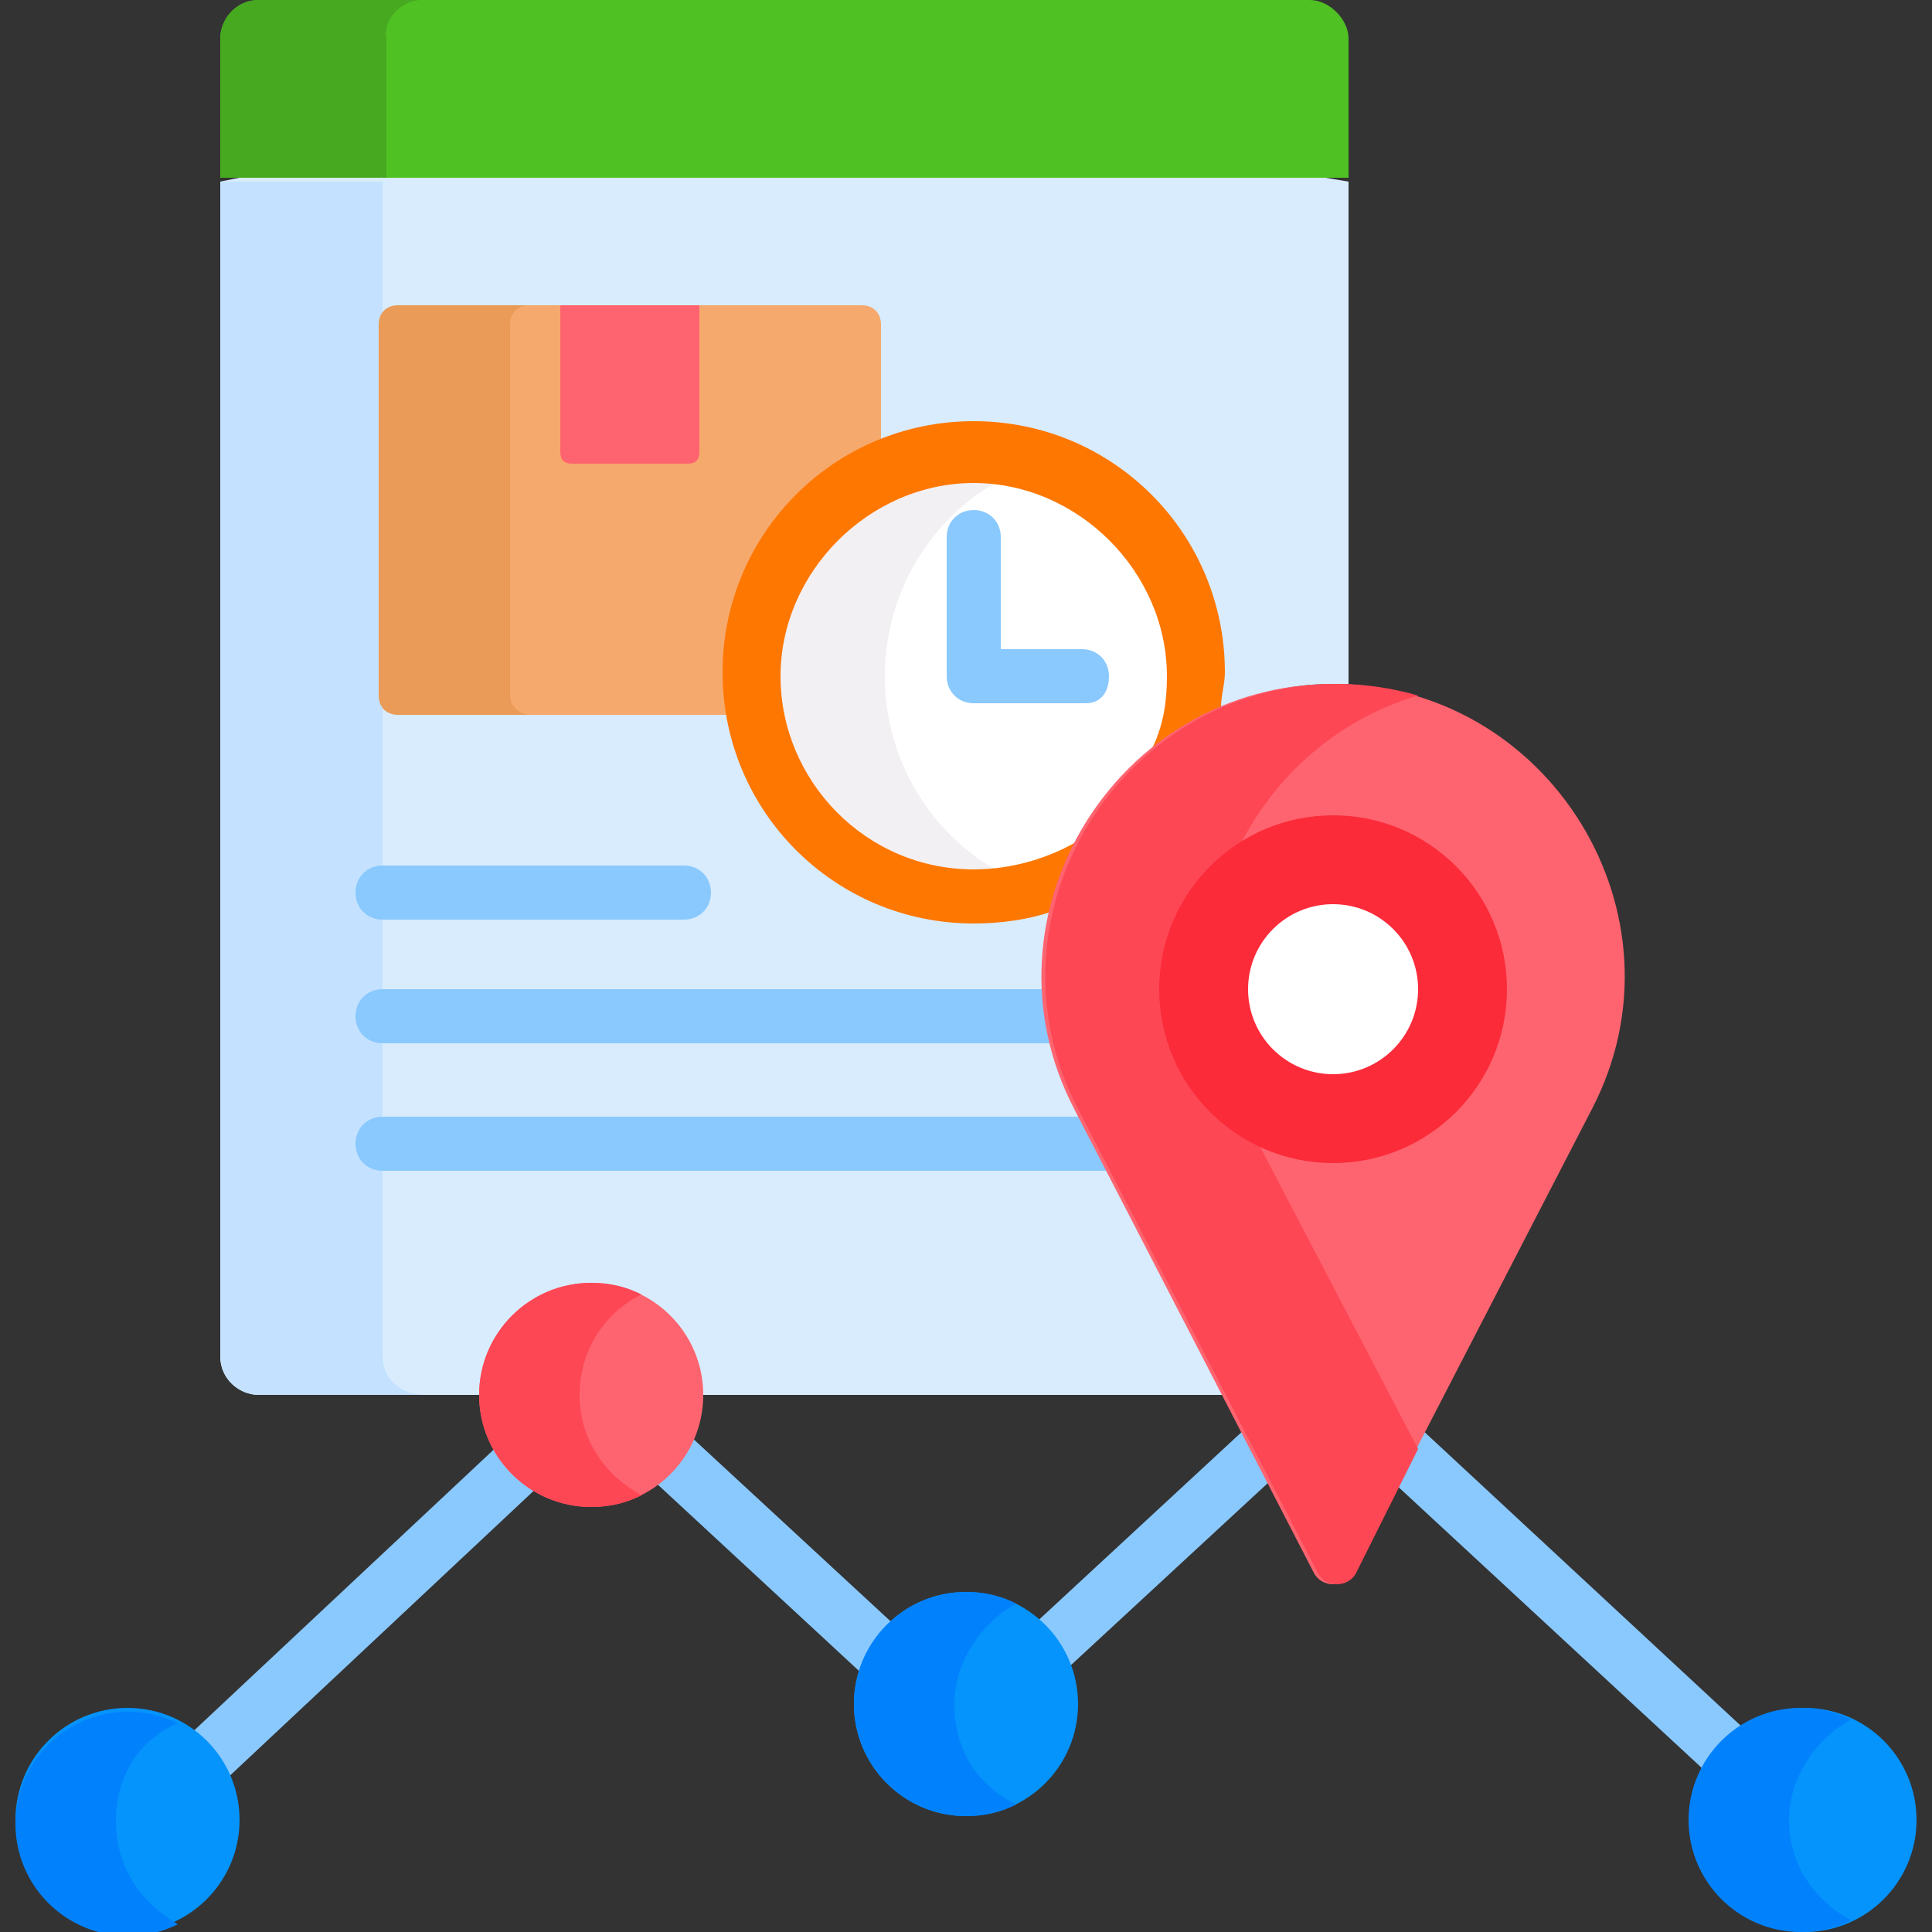 <?xml version="1.0" encoding="utf-8"?>
<!-- Generator: Adobe Illustrator 25.4.1, SVG Export Plug-In . SVG Version: 6.00 Build 0)  -->
<svg version="1.1" id="Capa_1" xmlns="http://www.w3.org/2000/svg" xmlns:xlink="http://www.w3.org/1999/xlink" x="0px" y="0px"
	 width="50px" height="50px" viewBox="0 0 50 50" style="enable-background:new 0 0 50 50;" xml:space="preserve">
<rect x="0" y="0" width="50" height="50" fill="#333333" stroke="none"/>
<style type="text/css">
	.st0{fill:#D8ECFE;}
	.st1{fill:#C4E2FF;}
	.st2{fill:#4FC123;}
	.st3{fill:#47A920;}
	.st4{fill:#8AC9FE;}
	.st5{fill:#F6A96C;}
	.st6{fill:#EA9B58;}
	.st7{fill:#FE646F;}
	.st8{fill:#FFFFFF;}
	.st9{fill:#F3F0F3;}
	.st10{fill:#FE7701;}
	.st11{fill:#0593FC;}
	.st12{fill:#0182FC;}
	.st13{fill:#FD4755;}
	.st14{fill:#FB2B3A;}
</style>
<g>
	<path class="st0" d="M27.9,28.6c-1.2-2.3-1.1-5,0.3-7.3c1.4-2.2,3.7-3.6,6.3-3.6c0.1,0,0.3,0,0.4,0V4.7l-0.6-0.1H6.2L5.7,4.7v30.4
		c0,0.6,0.5,1,1,1h25.1L27.9,28.6z"/>
	<g>
		<path class="st1" d="M9.9,35.1V4.7H5.7v30.4c0,0.6,0.5,1,1,1h4.3C10.4,36.1,9.9,35.7,9.9,35.1z"/>
	</g>
	<g>
		<path class="st2" d="M33.9,0H6.7c-0.6,0-1,0.5-1,1v3.6h29.2V1C34.9,0.5,34.4,0,33.9,0z"/>
	</g>
	<g>
		<path class="st3" d="M10.9,0H6.7c-0.6,0-1,0.5-1,1v3.6h4.3V1C9.9,0.5,10.4,0,10.9,0z"/>
	</g>
	<g>
		<g>
			<path class="st4" d="M17.7,23.8H9.9c-0.4,0-0.7-0.3-0.7-0.7s0.3-0.7,0.7-0.7h7.8c0.4,0,0.7,0.3,0.7,0.7S18.1,23.8,17.7,23.8z"/>
		</g>
		<g>
			<path class="st4" d="M27.1,25.6H9.9c-0.4,0-0.7,0.3-0.7,0.7c0,0.4,0.3,0.7,0.7,0.7h17.5C27.2,26.6,27.1,26.1,27.1,25.6z"/>
			<path class="st4" d="M28.1,28.9H9.9c-0.4,0-0.7,0.3-0.7,0.7s0.3,0.7,0.7,0.7h19L28.1,28.9z"/>
		</g>
	</g>
	<g>
		<g>
			<path class="st5" d="M19.5,17.5c0-2.3,1.3-4.3,3.3-5.2V8.4c0-0.3-0.2-0.5-0.5-0.5H10.4c-0.3,0-0.5,0.2-0.5,0.5V18
				c0,0.3,0.2,0.5,0.5,0.5h9.2C19.5,18.2,19.5,17.9,19.5,17.5L19.5,17.5z"/>
			<g>
				<path class="st6" d="M13.2,18V8.4c0-0.3,0.2-0.5,0.5-0.5h-3.4c-0.3,0-0.5,0.2-0.5,0.5V18c0,0.3,0.2,0.5,0.5,0.5h3.4
					C13.5,18.5,13.2,18.3,13.2,18L13.2,18z"/>
			</g>
			<g>
				<path class="st7" d="M17.8,12h-3c-0.2,0-0.3-0.1-0.3-0.3V7.9h3.6v3.8C18.1,11.9,18,12,17.8,12z"/>
			</g>
		</g>
		<path class="st8" d="M28.2,21.4c0.7-1.1,1.6-2,2.6-2.6c0.1-0.4,0.1-0.8,0.1-1.3c0-3.2-2.6-5.8-5.8-5.8s-5.8,2.6-5.8,5.8
			s2.6,5.8,5.8,5.8c0.8,0,1.6-0.2,2.3-0.5C27.7,22.3,27.9,21.8,28.2,21.4z"/>
		<g>
			<path class="st9" d="M22.9,17.5c0-2.6,1.7-4.8,4-5.5c-0.5-0.2-1.1-0.3-1.7-0.3c-3.2,0-5.8,2.6-5.8,5.8c0,3.2,2.6,5.8,5.8,5.8
				c0.6,0,1.2-0.1,1.7-0.3C24.6,22.3,22.9,20.1,22.9,17.5L22.9,17.5z"/>
		</g>
		<path class="st10" d="M28,21.7c-0.8,0.5-1.8,0.8-2.8,0.8c-2.8,0-5-2.3-5-5s2.3-5,5-5s5,2.3,5,5c0,0.7-0.1,1.3-0.4,1.9
			c0.5-0.4,1.2-0.8,1.8-1.1c0-0.3,0.1-0.6,0.1-0.9c0-3.6-2.9-6.5-6.5-6.5s-6.5,2.9-6.5,6.5s2.9,6.5,6.5,6.5c0.7,0,1.4-0.1,2-0.3
			C27.4,23,27.7,22.3,28,21.7z"/>
		<g>
			<path class="st4" d="M28.1,18.2h-2.9c-0.4,0-0.7-0.3-0.7-0.7v-3.6c0-0.4,0.3-0.7,0.7-0.7c0.4,0,0.7,0.3,0.7,0.7v2.9h2.1
				c0.4,0,0.7,0.3,0.7,0.7S28.5,18.2,28.1,18.2z"/>
		</g>
	</g>
	<g>
		<g>
			<path class="st4" d="M23.2,42.1l-5.3-4.9c-0.2,0.5-0.5,0.9-0.9,1.2l5.4,5C22.5,42.8,22.8,42.4,23.2,42.1z"/>
			<path class="st4" d="M12.9,37.4l-8,7.5c0.4,0.3,0.8,0.6,1,1.1l8-7.5C13.4,38.2,13.1,37.8,12.9,37.4z"/>
			<path class="st4" d="M45.2,44.8L36.8,37l-0.7,1.4l8.1,7.5C44.4,45.5,44.8,45.1,45.2,44.8z"/>
			<path class="st4" d="M32.2,37l-5.4,5c0.4,0.3,0.7,0.8,0.8,1.2l5.3-4.9L32.2,37z"/>
		</g>
		<g>
			<g>
				<circle class="st11" cx="46.7" cy="47.1" r="2.9"/>
			</g>
			<g>
				<path class="st12" d="M46.3,47.1c0-1.1,0.7-2.1,1.6-2.6c-0.4-0.2-0.8-0.3-1.3-0.3c-1.6,0-2.9,1.3-2.9,2.9c0,1.6,1.3,2.9,2.9,2.9
					c0.5,0,0.9-0.1,1.3-0.3C47,49.2,46.3,48.3,46.3,47.1z"/>
			</g>
			<g>
				<circle class="st11" cx="3.3" cy="47.1" r="2.9"/>
			</g>
			<g>
				<path class="st12" d="M3,47.1C3,46,3.6,45,4.6,44.6c-0.4-0.2-0.8-0.3-1.3-0.3c-1.6,0-2.9,1.3-2.9,2.9c0,1.6,1.3,2.9,2.9,2.9
					c0.5,0,0.9-0.1,1.3-0.3C3.6,49.2,3,48.3,3,47.1z"/>
			</g>
		</g>
		<g>
			<circle class="st11" cx="25" cy="44.1" r="2.9"/>
		</g>
		<g>
			<path class="st12" d="M24.7,44.1c0-1.1,0.7-2.1,1.6-2.6c-0.4-0.2-0.8-0.3-1.3-0.3c-1.6,0-2.9,1.3-2.9,2.9c0,1.6,1.3,2.9,2.9,2.9
				c0.5,0,0.9-0.1,1.3-0.3C25.3,46.2,24.7,45.3,24.7,44.1z"/>
		</g>
		<g>
			<circle class="st7" cx="15.3" cy="36.1" r="2.9"/>
		</g>
		<g>
			<path class="st13" d="M15,36.1c0-1.1,0.6-2.1,1.6-2.6c-0.4-0.2-0.8-0.3-1.3-0.3c-1.6,0-2.9,1.3-2.9,2.9c0,1.6,1.3,2.9,2.9,2.9
				c0.5,0,0.9-0.1,1.3-0.3C15.7,38.2,15,37.3,15,36.1z"/>
		</g>
		<g>
			<g>
				<path class="st7" d="M35,40.7l6.2-12c2.6-5-1.1-11-6.7-11s-9.3,6-6.7,11l6.2,12C34.2,41.1,34.8,41.1,35,40.7z"/>
			</g>
			<g>
				<path class="st13" d="M32.1,28.7c-2.2-4.3,0.2-9.4,4.6-10.7c-0.7-0.2-1.4-0.3-2.1-0.3c-5.6,0-9.3,6-6.7,11l6.2,12
					c0.2,0.4,0.8,0.4,1,0l1.6-3.2L32.1,28.7z"/>
			</g>
			<g>
				<circle class="st14" cx="34.5" cy="25.6" r="4.5"/>
			</g>
			<g>
				<circle class="st8" cx="34.5" cy="25.6" r="2.2"/>
			</g>
		</g>
	</g>
</g>
</svg>
